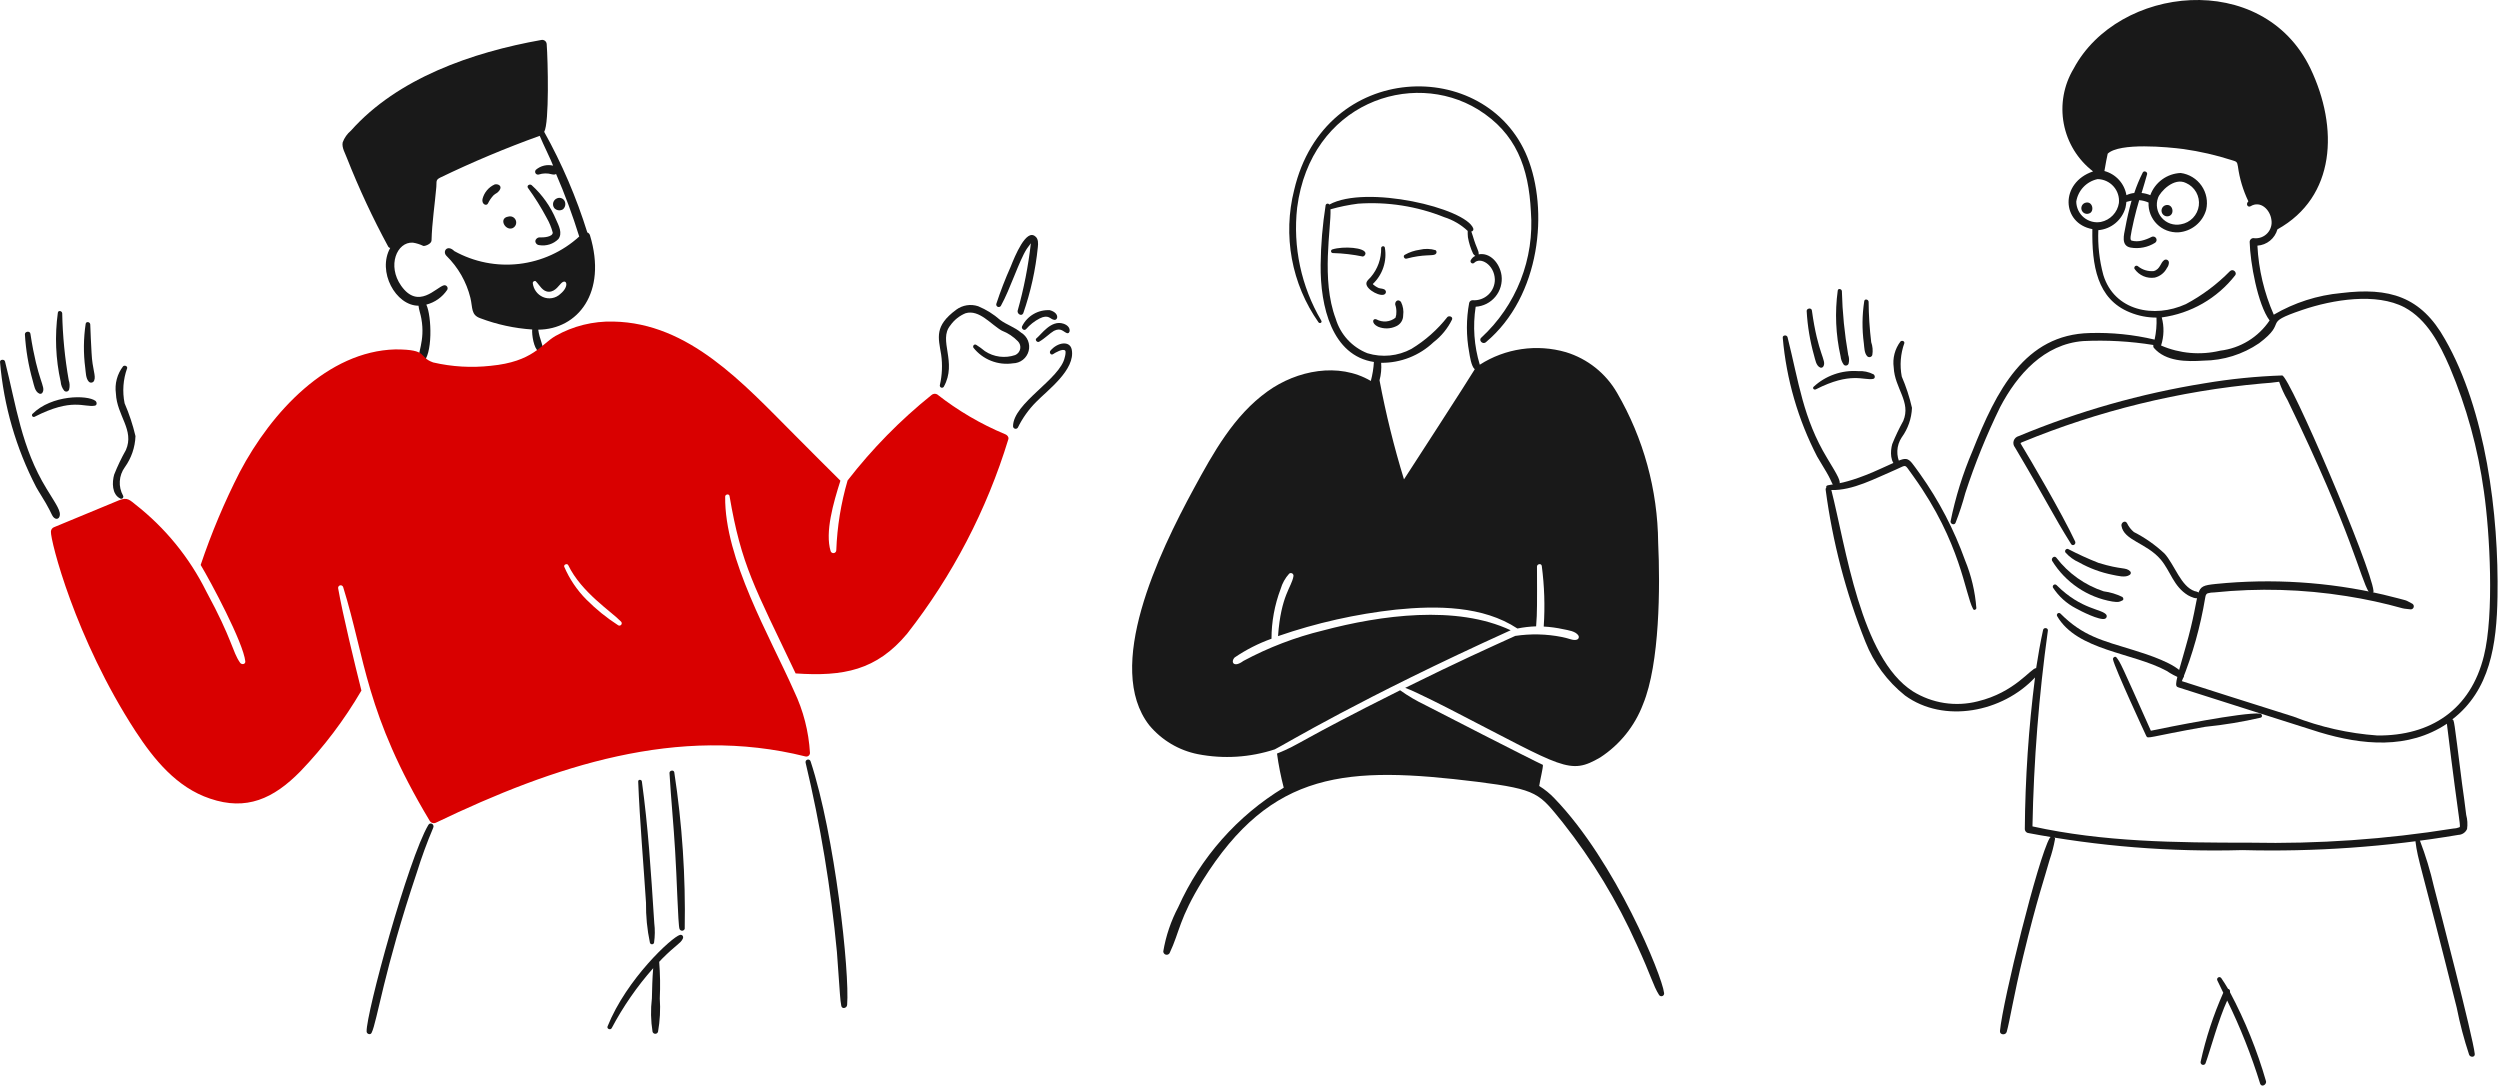 <?xml version="1.0" encoding="UTF-8"?> <svg xmlns="http://www.w3.org/2000/svg" width="327" height="142" viewBox="0 0 327 142" fill="none"><path d="M77.166 30.765C77.14 30.682 77.095 30.607 77.035 30.545C76.975 30.482 76.902 30.434 76.82 30.405C75.398 25.836 73.509 21.427 71.181 17.246C71.86 16.103 71.669 7.889 71.507 5.771C71.503 5.686 71.48 5.602 71.439 5.526C71.399 5.45 71.342 5.384 71.274 5.333C71.205 5.281 71.126 5.245 71.042 5.228C70.958 5.21 70.871 5.212 70.787 5.232C61.769 6.838 51.993 10.237 45.902 17.091C45.413 17.499 45.041 18.028 44.822 18.626C44.68 19.308 45.164 20.076 45.391 20.704C46.956 24.667 48.759 28.532 50.789 32.278C50.816 32.322 50.852 32.358 50.896 32.385C50.94 32.411 50.99 32.426 51.041 32.429C49.31 35.528 51.761 39.987 54.742 39.987C54.798 40.555 55.026 41.124 55.111 41.666C55.651 44.642 54.51 46.315 54.769 47.267C54.783 47.315 54.808 47.359 54.842 47.397C54.875 47.434 54.917 47.463 54.963 47.483C55.01 47.502 55.06 47.51 55.11 47.507C55.16 47.505 55.209 47.491 55.253 47.467C56.631 46.504 56.475 41.349 55.764 39.844C56.882 39.558 57.854 38.869 58.496 37.91C58.534 37.843 58.552 37.767 58.548 37.69C58.544 37.613 58.518 37.538 58.473 37.476C58.428 37.413 58.366 37.364 58.295 37.336C58.223 37.307 58.145 37.3 58.069 37.315C57.038 37.579 54.708 40.568 52.466 37.37C50.627 34.763 51.897 31.612 54.001 31.738C54.475 31.811 54.935 31.956 55.367 32.166C55.546 32.226 56.435 31.924 56.446 31.447C56.504 29.108 56.871 26.779 57.072 24.451C57.133 23.731 56.959 23.542 57.583 23.229C61.822 21.183 66.164 19.36 70.593 17.766C71.059 18.894 72.155 21.093 72.344 21.665C71.953 21.572 71.546 21.572 71.156 21.666C70.766 21.76 70.403 21.945 70.098 22.205C70.041 22.264 70.006 22.339 69.996 22.42C69.986 22.501 70.002 22.583 70.043 22.653C70.084 22.724 70.146 22.779 70.221 22.811C70.296 22.844 70.379 22.851 70.458 22.831C71.02 22.645 71.625 22.635 72.192 22.802C72.362 22.837 72.608 22.873 72.732 22.747C73.888 25.421 74.9 28.155 75.763 30.938C73.581 32.925 70.831 34.177 67.9 34.519C64.969 34.861 62.004 34.275 59.424 32.843C58.506 31.927 57.826 32.895 58.4 33.468C59.931 34.972 61.014 36.873 61.528 38.957C61.846 40.303 61.587 41.194 62.836 41.63C65.01 42.45 67.293 42.945 69.612 43.098C69.547 43.783 69.821 45.565 70.429 45.955C70.629 46.067 70.969 45.982 70.998 45.727C71.086 45.205 70.564 44.355 70.402 43.121C75.546 43.085 79.453 38.306 77.166 30.765ZM73.299 38.445C72.997 38.731 72.618 38.922 72.208 38.992C71.798 39.063 71.376 39.011 70.996 38.842C70.638 38.68 70.328 38.426 70.099 38.107C69.869 37.788 69.727 37.414 69.686 37.023C69.686 36.794 69.972 36.679 70.085 36.794C70.596 37.307 70.967 38.173 71.82 38.16C72.673 38.148 73.159 37.228 73.499 36.965C74.138 36.462 74.467 37.495 73.294 38.445H73.299Z" fill="#191919"></path><path d="M71.501 28.491C71.852 29.097 72.121 29.748 72.298 30.425C72.298 30.981 71.118 31.089 70.562 31.05C70.284 31.05 69.916 31.368 70.051 31.705C70.088 31.805 70.153 31.893 70.239 31.957C70.325 32.021 70.428 32.058 70.535 32.065C70.985 32.14 71.447 32.107 71.882 31.969C72.317 31.831 72.713 31.591 73.038 31.269C73.606 30.501 73.093 29.533 72.751 28.766C72.03 27.03 70.932 25.476 69.538 24.216C69.282 24.016 68.856 24.271 69.055 24.576C69.962 25.822 70.779 27.13 71.501 28.491Z" fill="#191919"></path><path d="M63.824 26.614C64.013 26.217 64.263 25.852 64.565 25.534C64.868 25.257 65.046 25.297 65.325 24.906C65.76 24.294 65.111 24.017 64.709 24.123C64.315 24.299 63.966 24.563 63.689 24.895C63.412 25.226 63.215 25.617 63.111 26.036C62.977 26.718 63.628 27.002 63.824 26.614Z" fill="#191919"></path><path d="M16.326 61.112C17.183 59.923 17.668 58.507 17.721 57.043C17.375 55.573 16.9 54.136 16.299 52.75C15.986 51.212 16.103 49.617 16.639 48.142C16.668 47.857 16.27 47.744 16.099 47.915C15.714 48.416 15.433 48.988 15.272 49.598C15.111 50.209 15.073 50.845 15.16 51.471C15.288 54.389 17.613 56.233 16.468 58.864C15.883 59.899 15.37 60.972 14.933 62.078C14.649 63.073 14.62 64.665 15.729 65.207C15.781 65.235 15.84 65.246 15.898 65.237C15.957 65.229 16.011 65.201 16.052 65.16C16.094 65.118 16.121 65.064 16.13 65.006C16.138 64.948 16.127 64.888 16.099 64.836C15.779 64.258 15.63 63.601 15.67 62.941C15.71 62.281 15.938 61.647 16.326 61.112Z" fill="#191919"></path><path d="M11.152 48.142C11.233 48.712 11.207 49.508 11.634 49.941C11.686 49.987 11.748 50.02 11.816 50.037C11.883 50.053 11.954 50.053 12.021 50.036C12.088 50.02 12.151 49.987 12.202 49.94C12.254 49.894 12.294 49.835 12.318 49.77C12.582 49.13 12.077 48.358 11.976 46.13C11.891 44.907 11.863 43.656 11.805 42.432C11.778 42.092 11.265 42.006 11.207 42.348C10.918 44.267 10.899 46.217 11.152 48.142Z" fill="#191919"></path><path d="M7.939 49.934C7.969 50.36 8.127 50.767 8.394 51.1C8.441 51.15 8.501 51.187 8.568 51.206C8.634 51.225 8.704 51.225 8.771 51.208C8.838 51.191 8.899 51.156 8.947 51.106C8.996 51.057 9.03 50.996 9.047 50.929C9.142 50.534 9.123 50.119 8.991 49.734C8.48 46.841 8.195 43.913 8.137 40.975C8.11 40.662 7.626 40.549 7.568 40.891C7.151 43.903 7.277 46.966 7.939 49.934Z" fill="#191919"></path><path d="M4.29 49.82C4.461 50.389 4.545 51.242 5.171 51.498C5.247 51.522 5.329 51.519 5.402 51.488C5.475 51.457 5.535 51.4 5.569 51.328C6.01 50.535 4.93 49.916 3.977 43.649C3.919 43.251 3.237 43.336 3.257 43.735C3.378 45.795 3.724 47.836 4.29 49.82Z" fill="#191919"></path><path d="M6.09 63.928C2.788 58.529 2.132 53.102 0.66 47.291C0.573 46.931 -0.06 47.006 0.005 47.377C0.491 53.075 2.096 58.622 4.726 63.701C5.124 64.421 5.608 65.122 6.006 65.833C6.851 67.284 6.778 67.582 7.229 67.825C7.279 67.85 7.334 67.863 7.389 67.865C7.445 67.867 7.5 67.856 7.551 67.835C7.603 67.813 7.649 67.78 7.686 67.739C7.724 67.698 7.752 67.65 7.769 67.597C8.055 66.922 7.38 66.038 6.09 63.928Z" fill="#191919"></path><path d="M4.241 54.143C4.204 54.184 4.182 54.237 4.18 54.292C4.178 54.348 4.195 54.403 4.229 54.447C4.263 54.491 4.311 54.521 4.365 54.534C4.419 54.546 4.476 54.539 4.525 54.514C9.47 51.984 10.967 53.312 12.403 53.063C12.716 53.006 12.687 52.608 12.489 52.437C11.435 51.635 6.762 51.624 4.241 54.143Z" fill="#191919"></path><path d="M248.741 57.214C249.562 56.086 250.03 54.741 250.087 53.347C249.766 51.944 249.319 50.574 248.75 49.252C248.47 47.787 248.588 46.275 249.092 44.872C249.119 44.588 248.75 44.501 248.579 44.672C248.217 45.151 247.952 45.696 247.801 46.276C247.649 46.857 247.614 47.462 247.698 48.057C247.822 50.808 249.997 52.555 248.948 55.053C248.403 56.036 247.919 57.052 247.5 58.096C247.242 59.035 247.187 60.57 248.237 61.083C248.285 61.109 248.34 61.119 248.394 61.111C248.448 61.103 248.498 61.078 248.536 61.04C248.575 61.001 248.6 60.951 248.608 60.897C248.615 60.843 248.605 60.788 248.579 60.741C248.285 60.193 248.144 59.576 248.173 58.955C248.201 58.334 248.398 57.732 248.741 57.214Z" fill="#191919"></path><path d="M243.789 44.899C243.856 45.439 243.845 46.209 244.244 46.607C244.294 46.653 244.354 46.686 244.419 46.702C244.484 46.719 244.553 46.718 244.618 46.701C244.683 46.684 244.743 46.651 244.792 46.605C244.841 46.558 244.877 46.5 244.898 46.436C244.993 45.873 244.944 45.296 244.755 44.757C244.542 43.002 244.428 41.237 244.415 39.469C244.387 39.156 243.902 39.041 243.845 39.382C243.562 41.209 243.543 43.067 243.789 44.899Z" fill="#191919"></path><path d="M240.749 46.608C240.787 47.009 240.935 47.392 241.175 47.716C241.223 47.76 241.281 47.791 241.343 47.806C241.406 47.822 241.472 47.821 241.534 47.804C241.597 47.787 241.654 47.755 241.7 47.71C241.747 47.665 241.781 47.609 241.8 47.547C241.895 47.17 241.875 46.773 241.744 46.408C241.264 43.654 240.988 40.869 240.918 38.075C240.891 37.791 240.436 37.677 240.378 37.99C239.986 40.862 240.112 43.78 240.749 46.608Z" fill="#191919"></path><path d="M237.279 46.494C237.436 47.033 237.537 47.858 238.105 48.086C238.181 48.108 238.262 48.102 238.334 48.071C238.407 48.04 238.466 47.985 238.503 47.915C238.942 47.123 237.783 46.375 236.995 40.606C236.939 40.207 236.284 40.322 236.313 40.691C236.422 42.654 236.746 44.6 237.279 46.494Z" fill="#191919"></path><path d="M238.987 59.918C235.835 54.699 235.29 50.021 233.811 44.105C233.726 43.763 233.129 43.82 233.184 44.189C233.658 49.609 235.186 54.884 237.683 59.718C238.08 60.4 238.507 61.084 238.905 61.766C239.72 63.162 239.603 63.455 240.071 63.671C240.116 63.696 240.167 63.711 240.22 63.715C240.272 63.718 240.324 63.71 240.373 63.691C240.422 63.672 240.466 63.643 240.502 63.605C240.539 63.568 240.566 63.523 240.583 63.473C240.798 62.93 240.483 62.39 238.987 59.918Z" fill="#191919"></path><path d="M243.025 48.541C241.969 48.469 240.91 48.613 239.912 48.965C238.915 49.316 238 49.869 237.223 50.587C237.024 50.787 237.279 51.044 237.508 50.929C242.089 48.59 243.768 49.786 244.988 49.565C245.299 49.508 245.272 49.139 245.072 48.968C244.441 48.641 243.733 48.494 243.025 48.541Z" fill="#191919"></path><path d="M133.559 43.507C132.733 42.796 131.681 42.483 130.828 41.857C129.973 41.103 129 40.495 127.949 40.057C127.467 39.896 126.954 39.853 126.453 39.933C125.952 40.013 125.477 40.212 125.07 40.514C122.191 42.647 122.73 44.113 123.106 46.4C123.292 47.719 123.234 49.061 122.936 50.359C122.918 50.424 122.925 50.494 122.954 50.555C122.983 50.616 123.033 50.664 123.095 50.692C123.156 50.719 123.226 50.724 123.291 50.705C123.356 50.686 123.411 50.644 123.448 50.587C125.248 47.349 122.691 44.527 124.301 42.568C124.798 41.857 125.489 41.303 126.291 40.973C128.091 40.434 129.647 42.481 131.042 43.25C131.835 43.557 132.553 44.032 133.145 44.642C133.272 44.772 133.365 44.93 133.417 45.103C133.468 45.276 133.476 45.46 133.441 45.637C133.406 45.815 133.327 45.98 133.213 46.121C133.099 46.261 132.952 46.371 132.785 46.442C132.13 46.665 131.433 46.735 130.747 46.646C130.06 46.558 129.404 46.313 128.827 45.931C128.467 45.63 128.087 45.354 127.689 45.105C127.432 44.963 127.205 45.218 127.319 45.475C127.925 46.242 128.723 46.835 129.632 47.194C130.541 47.554 131.529 47.667 132.496 47.523C132.966 47.515 133.42 47.354 133.79 47.064C134.16 46.774 134.425 46.371 134.545 45.917C134.665 45.463 134.634 44.981 134.456 44.547C134.278 44.112 133.963 43.747 133.559 43.507Z" fill="#191919"></path><path d="M130.913 40.009C132.154 37.783 133.274 34.163 134.297 32.558C134.467 32.302 134.657 32.074 134.837 31.818C134.498 34.809 133.918 37.767 133.103 40.664C133.045 41.061 133.614 41.43 133.842 40.975C134.815 38.181 135.455 35.282 135.748 32.338C135.804 31.854 135.832 31.228 135.406 30.915C134.216 29.913 132.763 33.455 132.192 34.897C131.482 36.482 130.856 38.104 130.315 39.755C130.298 39.831 130.307 39.91 130.342 39.979C130.377 40.049 130.436 40.103 130.507 40.134C130.579 40.164 130.659 40.168 130.733 40.145C130.807 40.122 130.871 40.074 130.913 40.009Z" fill="#191919"></path><path d="M133.701 42.654C133.521 42.963 133.956 43.336 134.212 43.051C134.706 42.48 135.304 42.007 135.975 41.659C137.157 41.067 137.346 41.743 137.852 41.83C138.392 41.963 138.627 40.93 137.312 40.57C136.573 40.529 135.837 40.704 135.196 41.074C134.555 41.444 134.035 41.993 133.701 42.654Z" fill="#191919"></path><path d="M135.576 44.246C135.32 44.445 135.661 44.843 135.916 44.701C136.72 44.233 137.294 43.603 137.85 43.279C138.763 42.822 139.058 43.375 139.529 43.564C140.001 43.753 140.227 42.714 139.103 42.34C137.483 41.795 136.204 43.753 135.576 44.246Z" fill="#191919"></path><path d="M140.184 45.726C139.946 44.515 138.32 44.761 137.397 45.868C137.199 46.095 137.454 46.521 137.738 46.323C137.994 46.152 139.047 45.526 139.331 45.868C139.444 46.01 139.331 46.55 139.275 46.721C138.701 49.591 132.506 52.718 132.506 55.764C132.51 55.836 132.536 55.905 132.581 55.961C132.626 56.017 132.688 56.057 132.757 56.076C132.827 56.095 132.9 56.092 132.967 56.066C133.035 56.041 133.092 55.995 133.132 55.935C133.74 54.694 134.546 53.561 135.52 52.58C136.997 51.061 140.702 48.351 140.184 45.726Z" fill="#191919"></path><path d="M131.454 56.788C128.275 55.461 125.291 53.71 122.581 51.584C122.464 51.52 122.33 51.494 122.198 51.509C122.066 51.524 121.941 51.58 121.842 51.669C117.758 54.952 114.074 58.704 110.865 62.846C109.998 65.817 109.501 68.882 109.386 71.975C109.385 72.064 109.352 72.15 109.293 72.218C109.234 72.286 109.154 72.33 109.065 72.344C108.977 72.358 108.886 72.34 108.809 72.293C108.733 72.247 108.675 72.175 108.647 72.09C107.893 69.616 108.998 65.792 109.926 62.875C109.244 62.191 105.177 58.154 103.869 56.817C97.221 50.159 90.127 42.242 80.234 42.062C77.585 41.989 74.966 42.639 72.659 43.942C70.763 45.038 69.733 47.316 64.171 47.849C61.66 48.126 59.12 47.977 56.659 47.408C54.626 46.688 56.159 45.702 51.709 45.702C42.877 45.938 35.514 53.846 31.347 61.77C29.35 65.681 27.646 69.734 26.247 73.896C27.525 76.011 31.84 84.065 32.087 86.514C32.114 86.911 31.602 86.969 31.403 86.685C30.364 85.195 30.42 83.694 26.994 77.384C24.781 72.922 21.593 69.015 17.666 65.952C16.691 65.137 16.47 65.029 15.079 65.639C14.742 65.788 7.295 68.864 7.115 68.937C6.986 68.976 6.872 69.055 6.79 69.162C6.709 69.269 6.663 69.4 6.659 69.535C6.586 70.666 9.803 83.466 17.724 95.642C20.14 99.34 23.122 103.009 27.478 104.459C32.218 106.078 35.764 104.486 39.281 100.903C42.355 97.707 45.038 94.156 47.273 90.325C46.437 86.981 44.824 80.369 44.231 76.957C44.214 76.873 44.23 76.785 44.276 76.713C44.322 76.64 44.394 76.587 44.477 76.565C44.56 76.544 44.648 76.554 44.724 76.595C44.8 76.636 44.857 76.705 44.884 76.786C47.811 86.192 47.781 93.323 56.204 107.359C56.288 107.501 56.425 107.604 56.584 107.647C56.743 107.69 56.913 107.668 57.057 107.588C72.495 100.176 88.692 94.778 105.348 98.942C105.418 98.96 105.492 98.963 105.562 98.948C105.633 98.934 105.7 98.904 105.757 98.86C105.815 98.816 105.862 98.76 105.894 98.695C105.926 98.63 105.943 98.559 105.944 98.487C105.782 95.685 105.077 92.942 103.869 90.409C100.701 83.244 94.75 73.119 94.853 64.955C94.853 64.642 95.365 64.558 95.421 64.871C96.974 73.979 98.671 76.716 104.067 88.083C110.318 88.509 114.64 87.687 118.658 82.879C124.589 75.297 129.071 66.688 131.882 57.482C131.994 57.214 131.767 56.899 131.454 56.788ZM80.859 81.787C79.358 80.821 77.966 79.695 76.706 78.431C75.477 77.195 74.493 75.738 73.805 74.138C73.692 73.853 74.176 73.653 74.318 73.909C76.042 77.49 79.965 79.98 81.228 81.303C81.283 81.355 81.317 81.425 81.323 81.5C81.329 81.576 81.308 81.651 81.262 81.711C81.216 81.771 81.149 81.812 81.075 81.826C81 81.84 80.923 81.826 80.859 81.787Z" fill="#D90000"></path><path d="M199.767 20.526C194.423 7.371 173.264 7.826 169.278 24.845C168.531 27.791 168.429 30.864 168.979 33.854C169.529 36.843 170.718 39.679 172.465 42.166C172.634 42.366 172.976 42.195 172.825 41.939C170.196 37.482 169.089 32.292 169.669 27.15C171.427 13.52 184.652 8.998 193.331 14.322C198.335 17.424 199.953 21.943 200.24 27.661C200.477 30.721 200.018 33.796 198.896 36.653C197.774 39.51 196.019 42.076 193.763 44.158C193.336 44.518 193.962 45.124 194.36 44.753C201.563 38.718 202.562 27.4 199.767 20.526Z" fill="#191919"></path><path d="M185.688 32.67C185.008 32.764 184.352 32.986 183.754 33.325C183.47 33.467 183.669 33.894 183.954 33.836C186.212 33.221 187.337 33.507 187.732 33.268C187.779 33.241 187.818 33.205 187.847 33.16C187.876 33.116 187.894 33.065 187.899 33.012C187.905 32.96 187.898 32.906 187.879 32.857C187.86 32.807 187.83 32.763 187.79 32.728C187.107 32.52 186.381 32.5 185.688 32.67Z" fill="#191919"></path><path d="M174.283 32.619C174.226 32.633 174.175 32.668 174.141 32.717C174.107 32.766 174.092 32.826 174.099 32.885C174.106 32.944 174.135 32.999 174.179 33.039C174.224 33.078 174.281 33.101 174.341 33.101C175.66 33.135 176.974 33.288 178.266 33.556C178.357 33.533 178.438 33.483 178.499 33.411C178.561 33.34 178.598 33.252 178.607 33.158C178.607 32.365 175.71 32.174 174.283 32.619Z" fill="#191919"></path><path d="M181.137 32.386C181.081 32.102 180.655 32.186 180.655 32.443C180.685 33.839 180.198 35.196 179.289 36.254C179.061 36.51 178.721 36.737 178.721 37.107C178.721 37.912 180.741 38.98 181.195 38.416C181.25 38.352 181.28 38.272 181.28 38.188C181.28 38.104 181.25 38.023 181.195 37.96C181.024 37.733 180.597 37.761 180.342 37.676C180.14 37.595 179.574 37.267 179.574 37.136C180.205 36.534 180.677 35.785 180.95 34.957C181.223 34.128 181.287 33.245 181.137 32.386Z" fill="#191919"></path><path d="M180.257 42.738C180.63 42.89 181.03 42.964 181.432 42.954C181.835 42.945 182.231 42.852 182.596 42.682C182.875 42.564 183.114 42.366 183.281 42.113C183.448 41.86 183.537 41.563 183.535 41.259C183.621 40.656 183.522 40.041 183.251 39.496C182.915 39.075 182.448 39.355 182.493 39.839C182.602 40.149 182.654 40.476 182.646 40.804C182.656 41.06 182.617 41.316 182.531 41.558C182.183 41.836 181.761 42.005 181.317 42.044C180.873 42.082 180.428 41.987 180.037 41.772C179.541 41.576 179.316 42.296 180.257 42.738Z" fill="#191919"></path><path d="M56.03 107.896C53.385 112.371 47.888 132.585 47.953 134.913C47.953 135.254 48.465 135.424 48.608 135.084C49.327 133.645 50.193 127.007 54.522 114.123C55.136 112.146 55.848 110.2 56.656 108.293C56.883 107.833 56.282 107.473 56.03 107.896Z" fill="#191919"></path><path d="M106.028 99.592C106.004 99.506 105.948 99.433 105.871 99.389C105.794 99.345 105.703 99.332 105.617 99.355C105.531 99.377 105.457 99.432 105.412 99.508C105.366 99.584 105.352 99.675 105.373 99.761C107.311 107.903 108.68 116.171 109.468 124.504C109.921 130.687 109.869 130.552 110.038 131.558C110.123 132.04 110.776 131.871 110.805 131.444C111.15 127.178 109.211 109.272 106.028 99.592Z" fill="#191919"></path><path d="M88.936 122.286C87.905 122.555 81.953 128.044 79.466 134.259C79.351 134.572 79.835 134.771 80.006 134.487C81.499 131.665 83.323 129.03 85.438 126.638C85.325 127.945 85.296 129.281 85.267 130.597C85.093 132.045 85.122 133.51 85.352 134.95C85.374 135.028 85.421 135.097 85.486 135.146C85.551 135.195 85.63 135.221 85.711 135.221C85.793 135.221 85.872 135.195 85.937 135.146C86.002 135.097 86.049 135.028 86.071 134.95C86.323 133.513 86.4 132.052 86.3 130.597C86.374 129.001 86.348 127.402 86.222 125.809C86.402 125.638 86.442 125.564 86.613 125.393C88.479 123.527 88.965 123.444 89.285 122.833C89.476 122.514 89.249 122.205 88.936 122.286Z" fill="#191919"></path><path d="M88.195 101.013C88.138 100.671 87.569 100.756 87.569 101.098C87.769 104.517 88.109 107.896 88.308 111.307C88.521 114.491 88.688 121.024 88.877 121.49C88.901 121.562 88.947 121.625 89.008 121.669C89.069 121.714 89.143 121.738 89.219 121.738C89.295 121.738 89.368 121.714 89.43 121.669C89.491 121.625 89.537 121.562 89.561 121.49C89.687 114.638 89.23 107.788 88.195 101.013Z" fill="#191919"></path><path d="M84.498 118.076C84.474 119.834 84.646 121.589 85.011 123.309C85.028 123.367 85.063 123.419 85.112 123.456C85.16 123.492 85.22 123.512 85.281 123.512C85.342 123.512 85.401 123.492 85.45 123.456C85.498 123.419 85.534 123.367 85.55 123.309C85.673 122.461 85.683 121.6 85.579 120.75C85.119 113.628 84.784 108.259 83.96 102.234C83.931 101.921 83.447 101.921 83.476 102.234C83.69 107.575 84.167 112.93 84.498 118.076Z" fill="#191919"></path><path d="M203.322 104.425C202.731 103.801 202.061 103.256 201.33 102.805C201.443 101.981 201.826 100.558 201.814 100.047C200.554 99.486 187.388 92.734 186.427 92.227C185.275 91.678 184.174 91.029 183.134 90.289C169.52 97.098 170.13 97.33 167.032 98.566C167.236 100.07 167.531 101.561 167.913 103.03C161.837 106.714 157.026 112.159 154.119 118.644C153.159 120.46 152.496 122.42 152.156 124.447C152.158 124.543 152.191 124.636 152.25 124.712C152.309 124.789 152.391 124.844 152.484 124.869C152.577 124.895 152.676 124.889 152.766 124.854C152.856 124.819 152.932 124.755 152.982 124.673C154.344 121.794 154.186 120.241 157.301 115.174C166.33 100.729 176.182 100.157 193.249 102.262C201.224 103.27 201.315 103.786 204.405 107.581C208.287 112.498 211.545 117.877 214.104 123.595C216.006 127.718 216.218 128.887 217.004 130.138C217.05 130.212 217.12 130.266 217.203 130.292C217.285 130.318 217.375 130.313 217.454 130.279C217.533 130.244 217.598 130.182 217.635 130.104C217.672 130.026 217.68 129.937 217.657 129.854C217.411 127.655 211.327 112.711 203.322 104.425Z" fill="#191919"></path><path d="M216.888 70.979C216.827 64.091 214.974 57.339 211.513 51.384C210.039 48.829 207.65 46.928 204.829 46.065C202.942 45.519 200.96 45.383 199.016 45.666C197.072 45.948 195.211 46.643 193.557 47.704C192.81 45.249 192.626 42.657 193.018 40.121C193.515 40.09 194 39.958 194.444 39.732C194.887 39.506 195.28 39.191 195.597 38.807C195.915 38.423 196.15 37.978 196.288 37.5C196.427 37.022 196.465 36.52 196.402 36.026C196.17 34.406 194.892 32.994 193.415 33.267C193.415 32.677 193.196 32.717 192.62 30.793L192.449 30.282C192.494 30.278 192.538 30.263 192.577 30.239C192.616 30.215 192.649 30.183 192.673 30.144C192.698 30.106 192.713 30.062 192.719 30.017C192.724 29.972 192.719 29.926 192.704 29.883C191.72 27.211 178.669 24.125 173.877 26.756C173.849 26.712 173.808 26.678 173.76 26.657C173.712 26.637 173.659 26.63 173.608 26.639C173.556 26.648 173.509 26.672 173.471 26.708C173.433 26.743 173.406 26.789 173.393 26.84C172.986 29.418 172.768 32.023 172.74 34.633C172.675 40.132 174.25 46.52 179.707 47.346C179.657 48.185 179.522 49.017 179.304 49.829C175.099 47.351 169.629 48.434 165.8 51.186C161.392 54.342 158.691 59.234 156.159 63.897C151.549 72.375 144.405 87.288 150.329 94.869C151.956 96.822 154.205 98.156 156.699 98.648C160.046 99.297 163.504 99.079 166.743 98.015C168.1 97.349 177.761 91.427 197.597 82.437C190.502 79.105 180.616 80.458 173.053 82.466C169.428 83.346 165.93 84.684 162.642 86.446C161.357 87.404 160.933 86.581 161.494 85.997C162.99 84.979 164.608 84.156 166.311 83.546C166.314 81.321 166.719 79.115 167.508 77.034C167.721 76.295 168.1 75.614 168.616 75.044C168.669 74.996 168.735 74.966 168.806 74.958C168.877 74.95 168.948 74.964 169.011 74.998C169.073 75.032 169.123 75.085 169.154 75.149C169.186 75.213 169.196 75.285 169.185 75.355C168.96 76.812 167.549 77.82 167.166 83.206C172.168 81.476 177.347 80.312 182.608 79.735C187.988 79.195 193.977 79.24 198.477 82.209C199.283 82.047 200.102 81.952 200.924 81.925C200.924 81.745 200.998 80.746 201.009 80.561C201.073 79.501 201.037 74.493 201.037 74.104C201.037 73.763 201.606 73.649 201.664 74.018C202.011 76.648 202.096 79.306 201.919 81.953C202.771 81.999 203.617 82.114 204.451 82.295C205.104 82.437 206.112 82.545 206.47 83.148C206.495 83.194 206.51 83.245 206.513 83.297C206.517 83.349 206.509 83.402 206.49 83.451C206.471 83.499 206.442 83.543 206.404 83.58C206.366 83.616 206.321 83.644 206.272 83.661C205.759 83.832 205.293 83.506 204.28 83.317C202.274 82.92 200.215 82.873 198.193 83.177C194.711 84.762 191.033 86.4 183.797 89.973C185.057 90.392 189.813 92.841 190.254 93.073C204.568 100.44 205.284 101.41 209.307 99.075C211.869 97.407 213.832 94.967 214.911 92.107C217.104 86.806 217.158 76.688 216.888 70.979ZM183.641 62.702C182.336 58.446 181.268 54.12 180.442 49.746C180.641 49 180.713 48.226 180.656 47.456C183.204 47.481 185.663 46.513 187.51 44.757C188.532 43.97 189.359 42.957 189.926 41.798C190.068 41.428 189.566 41.258 189.329 41.456C188.02 43.123 186.421 44.54 184.609 45.638C183.736 46.108 182.779 46.4 181.793 46.497C180.807 46.594 179.811 46.495 178.864 46.205C177.873 45.817 176.985 45.208 176.265 44.425C175.545 43.642 175.014 42.705 174.711 41.685C172.771 36.557 174.138 29.751 174.029 27.378C175.212 27.041 176.419 26.794 177.64 26.639C181.479 26.37 185.329 26.973 188.902 28.404C190.048 28.766 191.098 29.381 191.974 30.203C191.969 30.478 191.978 30.753 192.003 31.027C192.132 31.774 192.362 32.501 192.685 33.187C192.758 33.3 192.855 33.397 192.969 33.469C192.713 33.588 192.503 33.789 192.373 34.039C192.343 34.1 192.335 34.169 192.35 34.235C192.366 34.3 192.404 34.359 192.458 34.399C192.512 34.44 192.578 34.46 192.646 34.456C192.713 34.453 192.777 34.425 192.827 34.38C193.626 33.553 195.456 34.61 195.526 36.539C195.531 36.913 195.458 37.285 195.312 37.63C195.166 37.975 194.95 38.286 194.677 38.542C194.404 38.799 194.081 38.996 193.727 39.121C193.374 39.246 192.999 39.296 192.625 39.268C192.522 39.266 192.421 39.298 192.339 39.36C192.256 39.422 192.197 39.509 192.17 39.608C191.772 41.749 191.772 43.945 192.17 46.086C192.242 46.522 192.436 47.925 192.899 48.3C192.399 49.19 183.761 62.522 183.641 62.702Z" fill="#191919"></path><path d="M283.095 34.008C282.575 34.337 282.588 35.215 281.702 35.458C280.964 35.524 280.229 35.299 279.653 34.832C279.604 34.785 279.539 34.757 279.471 34.754C279.403 34.75 279.336 34.77 279.282 34.811C279.227 34.852 279.189 34.911 279.174 34.978C279.159 35.044 279.168 35.114 279.2 35.174C279.49 35.592 279.892 35.92 280.359 36.121C280.827 36.322 281.341 36.388 281.845 36.311C282.185 36.228 282.503 36.072 282.778 35.855C283.053 35.638 283.278 35.364 283.437 35.052C283.605 34.842 283.695 34.581 283.693 34.312C283.687 34.245 283.664 34.181 283.626 34.126C283.589 34.07 283.538 34.025 283.478 33.995C283.418 33.965 283.352 33.95 283.285 33.952C283.218 33.954 283.153 33.974 283.095 34.008Z" fill="#191919"></path><path d="M287.789 77.635C287.579 77.473 287.332 77.365 287.07 77.322C285.27 76.721 284.464 73.927 283.143 72.43C281.94 71.294 280.58 70.337 279.106 69.587C278.734 69.274 278.434 68.886 278.224 68.448C277.997 67.994 277.429 68.335 277.484 68.761C277.792 70.706 280.752 70.992 282.632 73.198C283.912 74.724 284.288 76.702 286.188 77.862C286.614 78.091 287.296 78.431 287.752 78.147C287.788 78.116 287.818 78.078 287.839 78.035C287.861 77.993 287.874 77.946 287.877 77.899C287.881 77.851 287.875 77.804 287.86 77.758C287.845 77.713 287.821 77.671 287.789 77.635Z" fill="#191919"></path><path d="M271.947 73.567C273.313 74.334 274.791 74.88 276.327 75.186C276.953 75.302 278.006 75.613 278.574 75.186C278.611 75.163 278.642 75.132 278.666 75.095C278.689 75.058 278.704 75.016 278.71 74.973C278.715 74.93 278.711 74.886 278.697 74.844C278.684 74.803 278.662 74.765 278.632 74.733C278.045 74.146 277.595 74.584 274.479 73.623C273.12 73.087 271.791 72.48 270.497 71.804C270.438 71.788 270.376 71.791 270.319 71.811C270.261 71.831 270.211 71.868 270.175 71.916C270.138 71.965 270.117 72.023 270.113 72.084C270.11 72.144 270.124 72.205 270.155 72.257C270.651 72.818 271.262 73.265 271.947 73.567Z" fill="#191919"></path><path d="M276.298 78.682C277.047 78.774 277.126 78.779 277.606 78.54C277.806 78.454 277.749 78.198 277.606 78.083C276.837 77.706 276.011 77.457 275.161 77.345C272.698 76.534 270.537 74.997 268.962 72.937C268.705 72.624 268.242 73.021 268.422 73.363C269.282 74.758 270.429 75.954 271.787 76.871C273.145 77.789 274.683 78.406 276.298 78.682Z" fill="#191919"></path><path d="M271.521 79.568C272.154 79.928 274.648 81.188 275.332 80.934C275.378 80.916 275.419 80.89 275.454 80.855C275.49 80.821 275.517 80.78 275.536 80.735C275.555 80.689 275.564 80.641 275.563 80.592C275.562 80.543 275.552 80.494 275.531 80.45C275.033 79.62 272.293 79.832 268.989 76.525C268.939 76.478 268.875 76.451 268.807 76.447C268.739 76.443 268.672 76.463 268.618 76.504C268.563 76.545 268.525 76.604 268.51 76.671C268.495 76.737 268.504 76.807 268.535 76.867C269.281 78.01 270.309 78.94 271.521 79.568Z" fill="#191919"></path><path d="M279.143 85.058C274.886 83.748 272.462 83.21 269.502 80.252C269.454 80.206 269.391 80.179 269.324 80.177C269.258 80.174 269.193 80.195 269.141 80.236C269.089 80.278 269.054 80.337 269.042 80.402C269.03 80.468 269.042 80.535 269.076 80.592C271.692 85.109 279.007 85.359 283.41 87.759C283.985 88.154 284.605 88.479 285.258 88.727C285.317 88.742 285.378 88.739 285.435 88.718C285.493 88.698 285.542 88.661 285.579 88.612C285.615 88.564 285.637 88.506 285.64 88.445C285.644 88.385 285.63 88.325 285.599 88.272C284.815 86.832 280.716 85.544 279.143 85.058Z" fill="#191919"></path><path d="M298.511 49.11C295.107 49.225 291.715 49.567 288.357 50.134C280.009 51.478 271.848 53.797 264.04 57.044C263.89 57.082 263.752 57.158 263.638 57.264C263.525 57.37 263.441 57.503 263.393 57.651C263.344 57.798 263.334 57.955 263.363 58.108C263.392 58.26 263.459 58.403 263.558 58.523C267.794 65.672 268.521 67.363 270.894 71.151C271.094 71.493 271.578 71.207 271.434 70.838C269.759 67.219 265.116 59.345 264.722 58.722C264.226 57.855 264.182 58.003 264.494 57.841C274.505 53.718 285.081 51.129 295.864 50.161C296.631 50.105 297.37 50.048 298.11 49.934C298.404 50.773 298.776 51.583 299.22 52.353C307.816 70.116 308.647 75.471 309.856 77.465C309.998 77.72 310.511 77.636 310.454 77.294C310.171 74.184 299.515 49.222 298.511 49.11Z" fill="#191919"></path><path d="M295.583 93.333C293.324 93.153 283.545 95.117 281.333 95.581C277.432 86.845 277.355 86.645 276.835 85.996C276.664 85.769 276.322 86.024 276.38 86.253C276.61 87.403 280.646 96.083 280.73 96.263C280.952 96.702 280.937 96.392 288.437 95.068C290.878 94.822 293.3 94.423 295.69 93.873C295.98 93.798 295.896 93.359 295.583 93.333Z" fill="#191919"></path><path d="M319.813 44.389C316.675 38.769 312.511 37.562 306.247 38.33C303.129 38.614 300.112 39.58 297.409 41.161C296.153 38.306 295.428 35.246 295.269 32.131C295.872 32.091 296.448 31.864 296.916 31.483C297.385 31.102 297.723 30.585 297.886 30.003C305.524 25.763 305.916 16.729 302.204 8.95C295.957 -4.029 277.025 -1.899 271.233 8.979C269.933 11.14 269.474 13.705 269.942 16.183C270.41 18.662 271.773 20.882 273.772 22.42C269.392 23.901 269.644 29.225 273.68 29.968C273.61 34.669 274.26 39.122 278.6 40.862C279.701 41.313 280.879 41.544 282.069 41.542C282.112 42.508 282.029 43.476 281.823 44.421C279.053 43.765 276.21 43.476 273.365 43.561C264.826 43.741 261.13 51.1 258.008 58.975C256.735 61.949 255.77 65.047 255.129 68.218C255.129 68.558 255.642 68.731 255.784 68.389C256.282 67.115 256.709 65.813 257.063 64.492C258.316 60.646 259.837 56.892 261.614 53.258C263.859 48.963 267.386 45.011 272.477 44.612C275.549 44.463 278.628 44.635 281.664 45.125C281.646 45.187 281.641 45.252 281.651 45.316C281.66 45.38 281.684 45.442 281.72 45.495C283.284 47.313 286.015 47.313 288.234 47.171C290.822 47.147 293.346 46.356 295.485 44.898C299.424 41.942 295.645 42.406 301.121 40.545C305.157 39.171 310.816 38.262 314.512 40.203C317.468 41.801 319.088 44.956 320.427 48.025C322.621 53.219 324.123 58.679 324.893 64.265C325.686 69.78 326.242 80.391 324.893 85.794C323.163 92.83 317.916 96.265 310.956 96.202C307.194 95.932 303.494 95.098 299.98 93.728C296.021 92.477 286.305 89.409 285.389 89.093C286.795 85.592 287.816 81.949 288.433 78.228C288.489 77.974 288.489 77.717 288.774 77.602C289.051 77.522 289.338 77.485 289.626 77.49C295.396 76.895 301.22 77.058 306.947 77.974C309.413 78.362 311.853 78.893 314.256 79.565C314.598 79.651 314.967 79.651 315.336 79.707C315.422 79.705 315.505 79.675 315.573 79.622C315.641 79.569 315.69 79.495 315.712 79.412C315.735 79.329 315.73 79.24 315.698 79.16C315.666 79.08 315.609 79.013 315.536 78.968C314.368 78.385 315.498 78.725 311.725 77.773C304.551 76.11 297.153 75.64 289.826 76.38C286.638 76.722 288.147 76.808 285.868 84.684C284.477 89.514 284.414 89.751 284.957 89.917C289.081 91.227 301.367 95.149 303.386 95.777C308.964 97.462 314.98 98.048 320.052 94.667C321.798 108.999 321.954 108.065 321.616 108.233C321.38 108.323 321.129 108.371 320.876 108.375C312.095 109.784 303.205 110.403 294.314 110.223C284.642 110.223 275.118 110.14 265.846 108.092C266.011 99.518 266.686 90.962 267.865 82.467C267.894 82.099 267.325 82.039 267.239 82.381C266.879 84.031 266.585 85.708 266.328 87.387C265.653 87.387 263.537 90.574 258.679 91.738C257.251 92.102 255.764 92.174 254.308 91.949C252.851 91.724 251.455 91.207 250.204 90.43C243.366 86.061 241.434 71.496 239.539 64.096C242.344 64.177 245.297 62.564 247.985 61.42C248.214 61.308 248.439 61.217 248.667 61.107C249.396 60.763 249.223 60.905 250.317 62.366C256.523 71.043 256.996 77.64 258.081 79.659C258.202 79.882 258.483 79.743 258.508 79.545C258.349 77.394 257.849 75.282 257.029 73.287C255.591 69.273 253.61 65.474 251.141 61.998C249.246 59.41 249.844 59.603 246.103 61.258C240.007 64.067 238.725 63.047 238.878 63.79C238.843 63.82 238.816 63.86 238.801 63.905C238.786 63.95 238.784 63.998 238.794 64.043C239.694 70.871 241.442 77.559 243.998 83.954C245.08 86.705 246.865 89.125 249.175 90.971C254.274 94.682 261.95 93.152 266.18 88.612C265.343 95.197 264.897 101.826 264.845 108.463C264.853 108.571 264.892 108.674 264.957 108.76C265.023 108.845 265.112 108.91 265.214 108.945C274.473 110.703 283.893 111.456 293.313 111.193C302.769 111.442 312.227 110.775 321.555 109.203C321.797 109.194 322.033 109.118 322.234 108.982C322.435 108.846 322.594 108.656 322.692 108.434C322.782 107.817 322.743 107.188 322.579 106.586C322.408 105.221 322.237 103.855 322.039 102.518C320.929 93.755 321.022 94.241 320.758 94.1C325.701 90.302 326.57 84.321 326.674 78.059C326.859 67.264 325.121 53.632 319.813 44.389ZM271.575 26.372C271.687 25.656 272.014 24.991 272.512 24.465C273.01 23.939 273.657 23.578 274.366 23.428C274.76 23.433 275.148 23.521 275.507 23.685C275.865 23.849 276.185 24.085 276.448 24.38C276.71 24.674 276.908 25.019 277.029 25.394C277.151 25.769 277.193 26.165 277.153 26.557C277.059 27.161 276.783 27.722 276.361 28.164C275.939 28.607 275.391 28.909 274.792 29.031C274.401 29.101 274 29.085 273.615 28.984C273.231 28.883 272.874 28.7 272.567 28.447C272.261 28.194 272.014 27.877 271.842 27.519C271.671 27.16 271.58 26.769 271.575 26.372ZM290.406 45.868C287.822 46.487 285.106 46.251 282.668 45.195C283.055 44.004 283.086 42.725 282.756 41.517C286.56 41.007 290.011 39.026 292.369 35.998C292.633 35.664 292.108 35.082 291.687 35.459C289.994 37.184 288.047 38.641 285.913 39.777C281.754 41.675 276.556 40.664 275.116 35.966C274.599 34.058 274.378 32.082 274.461 30.107C275.285 30.037 276.068 29.715 276.704 29.186C277.34 28.656 277.798 27.945 278.017 27.147C278.069 26.904 278.107 26.657 278.13 26.409L278.812 26.24C278.481 27.411 278.206 28.597 277.988 29.794C277.817 30.694 277.391 32.133 278.67 32.382C279.782 32.577 280.926 32.355 281.884 31.757C281.979 31.693 282.046 31.596 282.071 31.484C282.096 31.373 282.078 31.256 282.02 31.157C281.962 31.059 281.868 30.986 281.758 30.954C281.648 30.923 281.53 30.934 281.428 30.987C281.025 31.203 280.595 31.367 280.149 31.473C279.711 31.585 279.251 31.585 278.812 31.473C278.569 31.338 278.621 31.019 279.125 28.741C279.324 27.889 279.552 27.035 279.807 26.181C280.23 26.215 280.644 26.321 281.031 26.494C281.007 27.012 281.091 27.529 281.279 28.013C281.466 28.497 281.753 28.936 282.119 29.302C282.486 29.669 282.926 29.955 283.409 30.142C283.893 30.329 284.41 30.414 284.928 30.39C285.766 30.332 286.565 30.017 287.216 29.488C287.868 28.959 288.34 28.241 288.568 27.433C288.691 26.897 288.701 26.341 288.597 25.801C288.493 25.261 288.277 24.748 287.964 24.296C287.651 23.844 287.247 23.462 286.778 23.174C286.309 22.887 285.785 22.701 285.24 22.627C284.363 22.662 283.517 22.956 282.808 23.472C282.1 23.989 281.56 24.704 281.259 25.528C280.896 25.376 280.512 25.28 280.12 25.243C280.376 24.419 280.604 23.624 280.84 22.796C280.925 22.485 280.435 22.256 280.27 22.57C279.835 23.432 279.464 24.326 279.161 25.243C278.806 25.277 278.459 25.373 278.137 25.528C278.01 24.781 277.671 24.087 277.161 23.527C276.65 22.967 275.99 22.566 275.258 22.37C275.381 21.61 275.618 20.367 275.687 20.101C277.256 18.62 283.564 19.23 285.61 19.498C287.751 19.803 289.863 20.288 291.922 20.948C292.505 21.128 292.626 21.128 292.72 21.772C292.932 23.355 293.394 24.895 294.087 26.334C293.68 26.733 294.044 27.169 294.37 26.978C295.678 26.181 296.93 27.433 297.099 28.741C297.153 29.054 297.134 29.374 297.045 29.678C296.955 29.982 296.798 30.261 296.583 30.495C296.369 30.728 296.104 30.91 295.809 31.025C295.514 31.14 295.196 31.186 294.881 31.16C294.807 31.141 294.73 31.139 294.655 31.154C294.581 31.17 294.511 31.202 294.451 31.248C294.391 31.295 294.342 31.355 294.308 31.423C294.274 31.491 294.257 31.566 294.256 31.642C294.323 34.341 295.298 39.809 296.862 41.916C296.133 43 295.179 43.914 294.065 44.596C292.95 45.278 291.702 45.712 290.406 45.868ZM282.271 25.873C282.533 25.112 284.343 23.134 285.941 23.941C286.499 24.189 286.962 24.61 287.262 25.142C287.562 25.674 287.682 26.288 287.606 26.894C287.529 27.5 287.259 28.064 286.836 28.505C286.413 28.945 285.86 29.238 285.258 29.339C284.801 29.431 284.328 29.4 283.887 29.25C283.446 29.099 283.054 28.833 282.75 28.48C282.446 28.127 282.241 27.7 282.157 27.242C282.072 26.783 282.112 26.311 282.271 25.873Z" fill="#191919"></path><path d="M268.108 109.601C266.586 112.192 261.944 130.982 261.596 134.856C261.539 135.368 262.336 135.453 262.478 134.969C262.897 133.479 263.378 130.276 264.637 125.072C266.467 117.492 267.475 114.715 268.079 112.502C268.389 111.602 268.63 110.68 268.799 109.743C268.848 109.402 268.277 109.315 268.108 109.601Z" fill="#191919"></path><path d="M291.685 129.794V129.652C291.687 129.577 291.663 129.505 291.616 129.448C291.569 129.39 291.503 129.351 291.43 129.338C291.153 128.863 290.859 128.398 290.548 127.944C290.506 127.878 290.439 127.831 290.363 127.813C290.286 127.796 290.206 127.809 290.139 127.85C290.072 127.891 290.023 127.956 290.004 128.032C289.985 128.108 289.996 128.189 290.035 128.257C290.293 128.797 290.548 129.337 290.804 129.851C289.517 132.749 288.526 135.769 287.845 138.866C287.834 138.909 287.832 138.954 287.838 138.998C287.844 139.042 287.858 139.084 287.881 139.123C287.903 139.161 287.933 139.195 287.969 139.221C288.004 139.248 288.044 139.268 288.087 139.279C288.13 139.29 288.175 139.293 288.219 139.287C288.263 139.281 288.306 139.266 288.344 139.244C288.382 139.221 288.416 139.191 288.443 139.156C288.47 139.12 288.489 139.08 288.5 139.037C289.11 137.356 290.206 133.279 291.316 130.873C293.036 134.387 294.48 138.029 295.635 141.767C295.835 142.251 296.461 141.88 296.403 141.454C295.241 137.413 293.66 133.505 291.685 129.794Z" fill="#191919"></path><path d="M318.362 116C317.892 113.93 317.274 111.896 316.512 109.914C316.399 109.63 315.888 109.772 315.944 110.056C316.266 112.631 316.545 112.601 321.342 131.813C321.752 133.892 322.293 135.944 322.961 137.956C323.103 138.325 323.73 138.325 323.701 137.871C323.465 135.604 318.934 118.202 318.362 116Z" fill="#191919"></path><path d="M66.479 28.334C65.208 28.526 66.036 30.168 66.997 29.86C67.193 29.786 67.353 29.64 67.443 29.45C67.532 29.261 67.545 29.044 67.477 28.846C67.41 28.647 67.268 28.483 67.082 28.387C66.895 28.292 66.679 28.273 66.479 28.334Z" fill="#191919"></path><path d="M72.891 25.93C72.766 25.974 72.654 26.046 72.563 26.142C72.472 26.237 72.405 26.353 72.367 26.479C72.329 26.606 72.322 26.739 72.347 26.869C72.371 26.999 72.425 27.121 72.506 27.226C72.648 27.377 72.837 27.475 73.043 27.503C73.249 27.531 73.457 27.487 73.634 27.379C73.775 27.254 73.874 27.09 73.918 26.908C73.962 26.726 73.949 26.535 73.881 26.36C73.806 26.172 73.66 26.021 73.475 25.941C73.289 25.86 73.079 25.856 72.891 25.93Z" fill="#191919"></path><path d="M272.698 26.543C272.516 26.618 272.371 26.763 272.295 26.945C272.22 27.127 272.219 27.332 272.294 27.514C272.37 27.696 272.514 27.841 272.696 27.917C272.878 27.993 273.083 27.993 273.265 27.918C274.01 27.679 273.717 26.171 272.698 26.543Z" fill="#191919"></path><path d="M283.195 26.861C283.104 26.898 283.021 26.951 282.951 27.02C282.881 27.088 282.825 27.17 282.787 27.26C282.748 27.35 282.728 27.446 282.727 27.544C282.725 27.642 282.744 27.739 282.78 27.83C282.816 27.921 282.87 28.004 282.939 28.074C283.007 28.144 283.089 28.2 283.179 28.238C283.269 28.277 283.365 28.297 283.463 28.298C283.561 28.299 283.658 28.281 283.749 28.245C284.503 27.941 284.17 26.525 283.195 26.861Z" fill="#191919"></path></svg> 